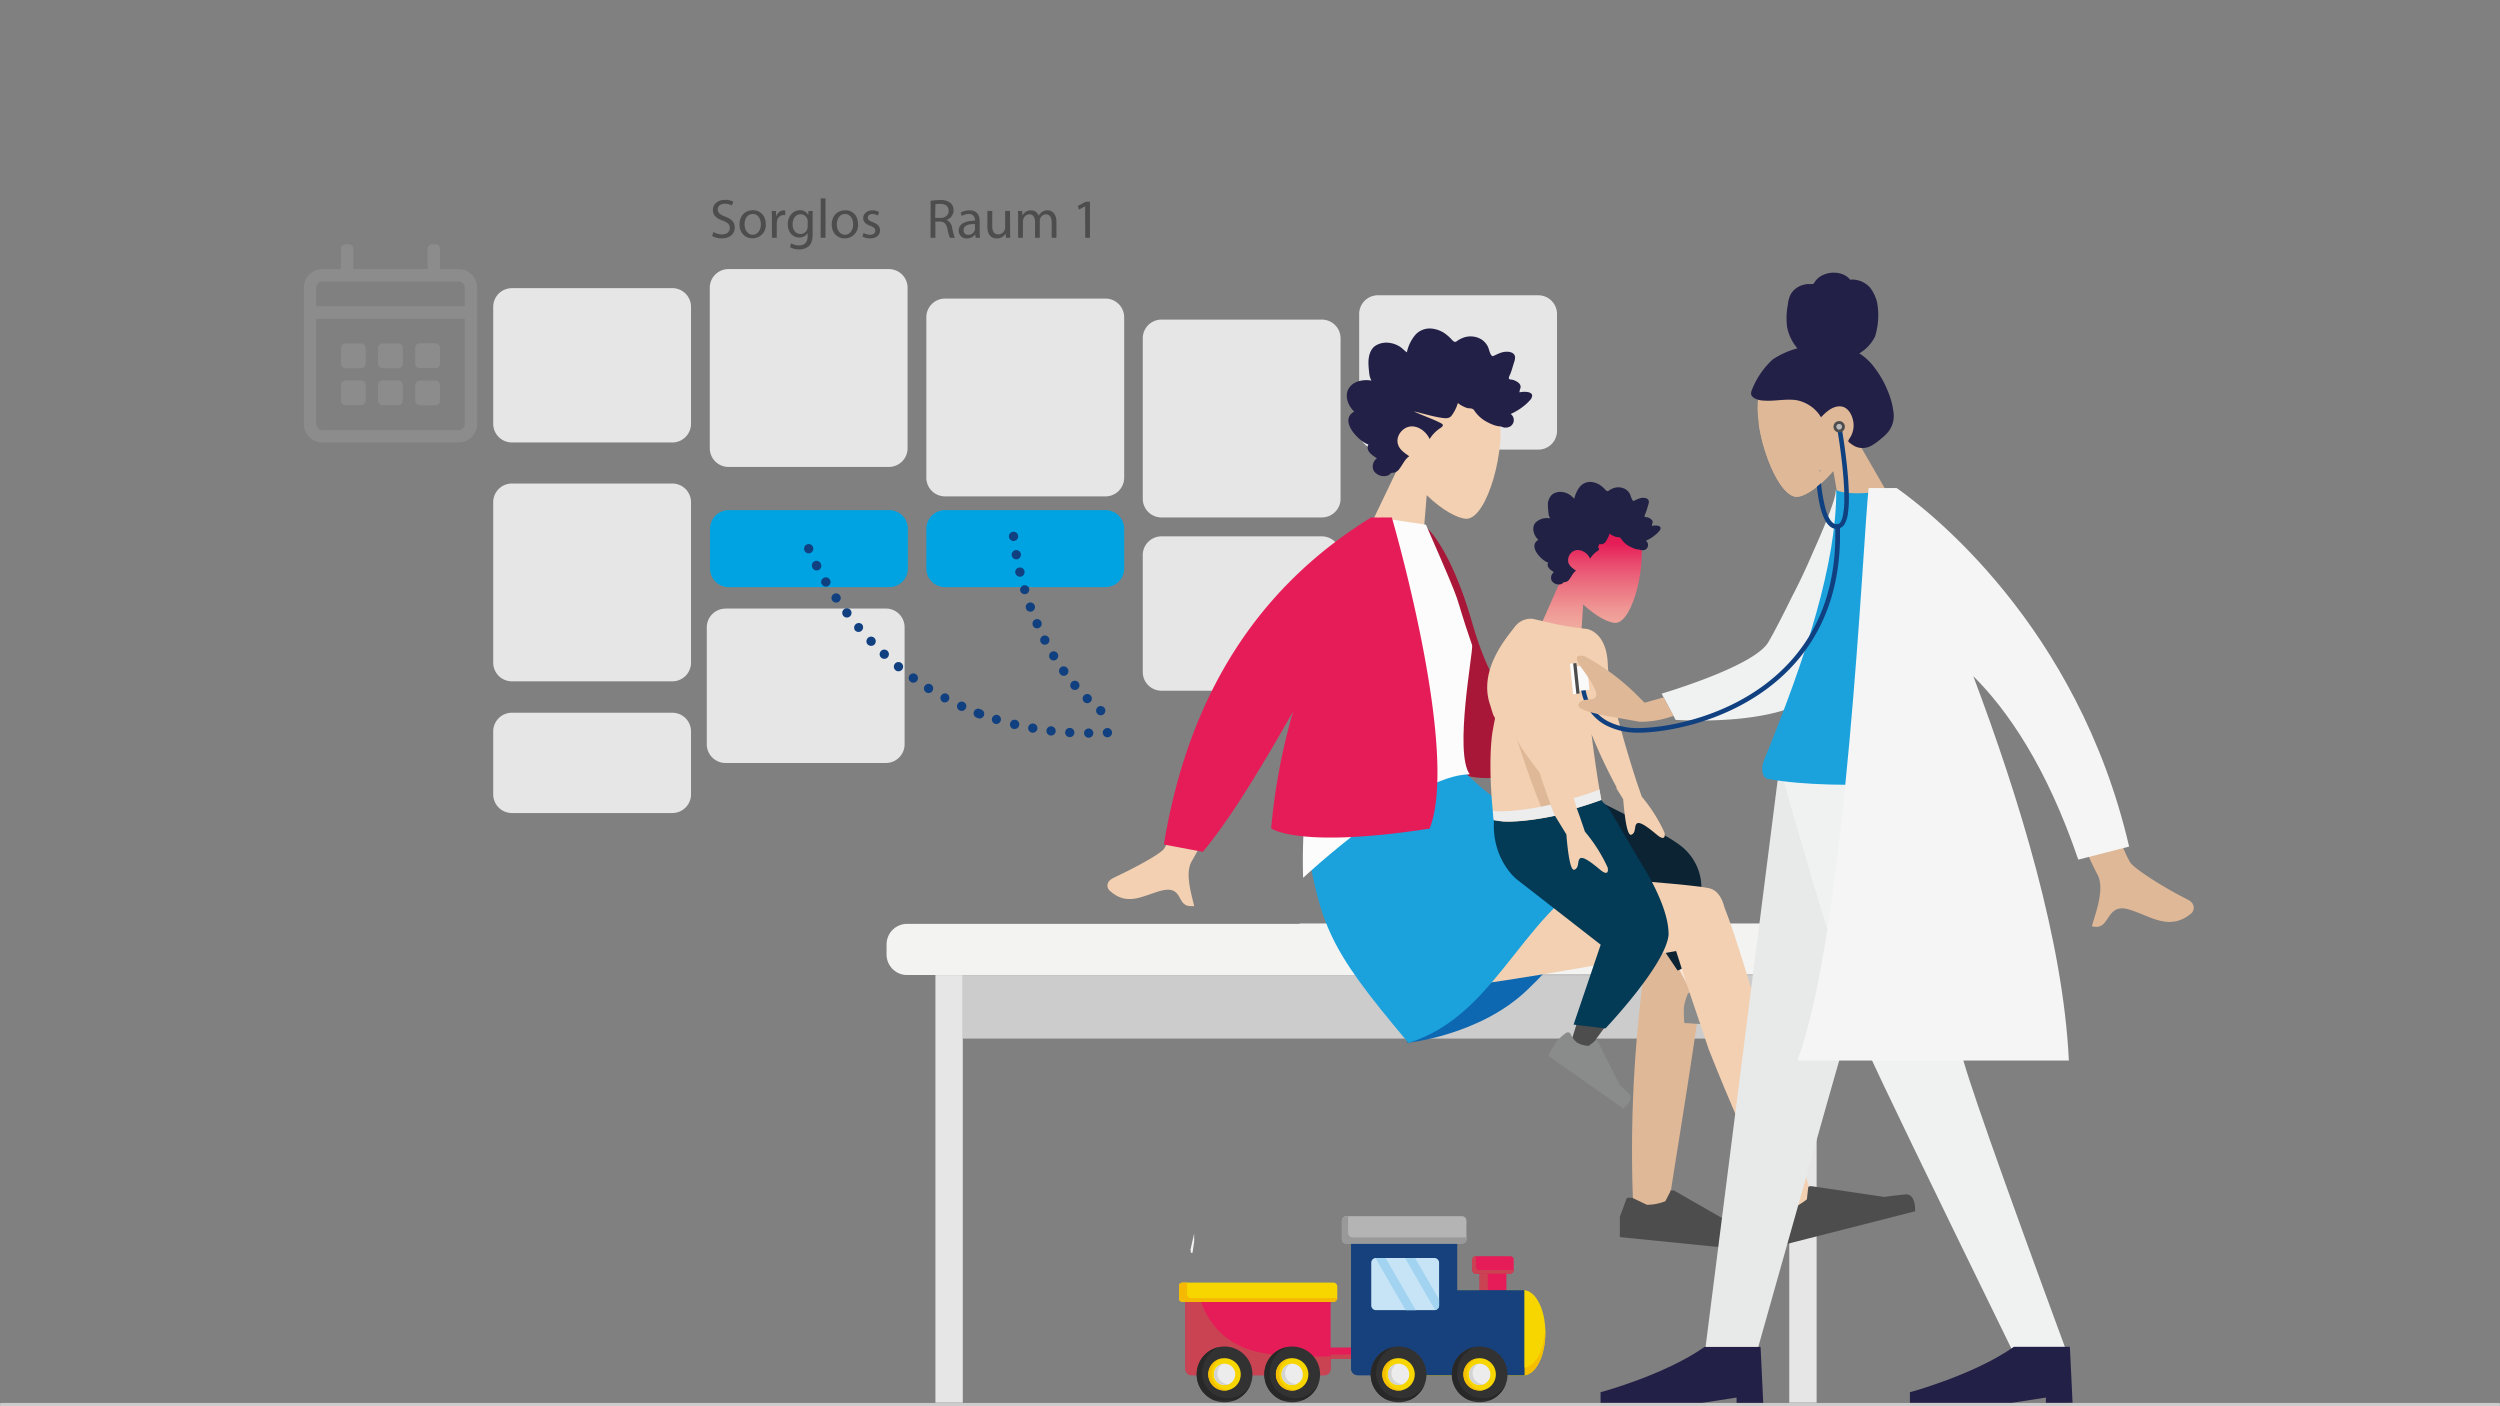 <svg id="Ebene_1" data-name="Ebene 1" xmlns="http://www.w3.org/2000/svg" xmlns:xlink="http://www.w3.org/1999/xlink" viewBox="0 0 880 495"><rect x="0" y="0" width="880" height="495" fill="#808080" stroke="none"/><defs><style>.cls-1{fill:none;}.cls-2{fill:#e6e6e6;}.cls-3{fill:#00a3e2;}.cls-4{fill:#8c8c8c;}.cls-5{fill:#a81738;}.cls-6{fill:#f3f3f2;}.cls-7{fill:#cdcccc;}.cls-8{fill:#dfb897;}.cls-9{fill:#fde8d7;}.cls-10{fill:#8a8b8b;}.cls-11{fill:#0b2333;}.cls-12{fill:#f2d0b1;}.cls-13{fill:#0d68b1;}.cls-14{fill:#4d4d4e;}.cls-15{fill:#1ba2dd;}.cls-16{fill:#fbfcfb;}.cls-17{fill:#222046;}.cls-18{fill:#033a56;}.cls-19{fill:#e61c58;}.cls-20{fill:#c94352;}.cls-21{fill:#f7d600;}.cls-22{fill:#f5bf00;}.cls-23{fill:#16417d;}.cls-24{fill:#c7e4f6;}.cls-25{fill:#b3b4b3;}.cls-26{clip-path:url(#clip-path);}.cls-27{fill:#a2d3f0;}.cls-28{fill:#9a999a;}.cls-29{fill:#333233;}.cls-30{fill:#ececec;}.cls-31{fill:#d4d3d3;}.cls-32{fill:#282828;}.cls-33{fill:#f6b903;}.cls-34{clip-path:url(#clip-path-6);}.cls-35{fill:url(#Unbenannter_Verlauf_9);}.cls-36{fill:#212145;}.cls-37{fill:#ededed;}.cls-38{fill:#f0f2f2;}.cls-39{fill:#e8e9e9;}.cls-40{fill:#f5f5f5;}.cls-41{fill:#0f4080;}.cls-42{fill:#4d4d4d;}.cls-43{fill:#b9b9b9;}.cls-44{fill:#104080;}.cls-45{fill:#fafafa;}.cls-46{fill:#ccc;}</style><clipPath id="clip-path"><rect class="cls-1" x="415.06" y="428.1" width="128.91" height="64.76"/></clipPath><clipPath id="clip-path-6"><path class="cls-1" d="M547.36,187c-1.6,5.68-.27,11.35,2.44,16.3l-12.67,28.58,18.64,3.89,1.51-23c4.39,4.09,9,6.59,11.48,6.47,6.13-.28,11.12-21.45,8.37-30.78-1.62-5.51-10-10.72-17.66-10.73-5.3,0-10.19,2.54-12.11,9.27"/></clipPath><linearGradient id="Unbenannter_Verlauf_9" x1="-4501.04" y1="0.87" x2="-4499.87" y2="0.87" gradientTransform="translate(515.5 -222192.29) rotate(-90) scale(49.42)" gradientUnits="userSpaceOnUse"><stop offset="0" stop-color="#fff"/><stop offset="0" stop-color="#f3d1b1"/><stop offset="0.17" stop-color="#f3cdaf"/><stop offset="0.32" stop-color="#f2c3aa"/><stop offset="0.46" stop-color="#f1b0a1"/><stop offset="0.6" stop-color="#ef9694"/><stop offset="0.73" stop-color="#ec7583"/><stop offset="0.87" stop-color="#e94d6f"/><stop offset="1" stop-color="#e61d58"/><stop offset="1" stop-color="#e61c57"/></linearGradient></defs><path class="cls-2" d="M408.81,112.5h56.51a6.59,6.59,0,0,1,6.56,6.57v56.51a6.58,6.58,0,0,1-6.56,6.56H408.81a6.58,6.58,0,0,1-6.56-6.56V119.07a6.59,6.59,0,0,1,6.56-6.57"/><path class="cls-2" d="M408.81,188.8h56.51a6.58,6.58,0,0,1,6.56,6.56v41.2a6.59,6.59,0,0,1-6.56,6.57H408.81a6.59,6.59,0,0,1-6.56-6.57v-41.2a6.58,6.58,0,0,1,6.56-6.56"/><path class="cls-2" d="M255.35,214.21h56.51a6.58,6.58,0,0,1,6.56,6.56V262a6.59,6.59,0,0,1-6.56,6.57H255.35a6.59,6.59,0,0,1-6.56-6.57v-41.2a6.58,6.58,0,0,1,6.56-6.56"/><path class="cls-3" d="M332.63,179.56h56.51a6.59,6.59,0,0,1,6.57,6.56v14a6.59,6.59,0,0,1-6.57,6.56H332.63a6.58,6.58,0,0,1-6.56-6.56v-14a6.58,6.58,0,0,1,6.56-6.56"/><path class="cls-2" d="M332.63,105.1h56.51a6.59,6.59,0,0,1,6.57,6.56v56.51a6.59,6.59,0,0,1-6.57,6.56H332.63a6.58,6.58,0,0,1-6.56-6.56V111.66a6.58,6.58,0,0,1,6.56-6.56"/><path class="cls-2" d="M180.17,250.88h56.51a6.58,6.58,0,0,1,6.56,6.56v22.19a6.58,6.58,0,0,1-6.56,6.56H180.17a6.58,6.58,0,0,1-6.56-6.56V257.44a6.58,6.58,0,0,1,6.56-6.56"/><path class="cls-2" d="M180.17,170.2h56.51a6.58,6.58,0,0,1,6.56,6.56v56.51a6.58,6.58,0,0,1-6.56,6.56H180.17a6.58,6.58,0,0,1-6.56-6.56V176.76a6.58,6.58,0,0,1,6.56-6.56"/><path class="cls-4" d="M153.26,142.67h-5.44a1.64,1.64,0,0,1-1.64-1.63v-5.45a1.64,1.64,0,0,1,1.64-1.63h5.44a1.64,1.64,0,0,1,1.64,1.63V141a1.64,1.64,0,0,1-1.64,1.63m-26.15,0h-5.44A1.64,1.64,0,0,1,120,141v-5.45a1.64,1.64,0,0,1,1.64-1.63h5.44a1.64,1.64,0,0,1,1.64,1.63V141a1.64,1.64,0,0,1-1.64,1.63m13.08,0h-5.45a1.63,1.63,0,0,1-1.63-1.63v-5.45a1.63,1.63,0,0,1,1.63-1.63h5.45a1.63,1.63,0,0,1,1.63,1.63V141a1.63,1.63,0,0,1-1.63,1.63m13.07-13.07h-5.44a1.65,1.65,0,0,1-1.64-1.63v-5.45a1.65,1.65,0,0,1,1.64-1.64h5.44a1.65,1.65,0,0,1,1.64,1.64V128a1.65,1.65,0,0,1-1.64,1.63m-13.07,0h-5.45a1.64,1.64,0,0,1-1.63-1.63v-5.45a1.64,1.64,0,0,1,1.63-1.64h5.45a1.64,1.64,0,0,1,1.63,1.64V128a1.64,1.64,0,0,1-1.63,1.63m-13.08,0h-5.44A1.65,1.65,0,0,1,120,128v-5.45a1.65,1.65,0,0,1,1.64-1.64h5.44a1.65,1.65,0,0,1,1.64,1.64V128a1.65,1.65,0,0,1-1.64,1.63m34.32,21.79H113.5a2.19,2.19,0,0,1-2.18-2.18v-37h52.29v37a2.19,2.19,0,0,1-2.18,2.18M113.5,99.09h47.93a2.19,2.19,0,0,1,2.18,2.18v6.54H111.32v-6.54a2.19,2.19,0,0,1,2.18-2.18m47.93-4.35H154.9V87.65A1.65,1.65,0,0,0,153.26,86h-1.09a1.64,1.64,0,0,0-1.63,1.63v7.09H124.39V87.65A1.64,1.64,0,0,0,122.76,86h-1.09A1.65,1.65,0,0,0,120,87.65v7.09H113.5a6.53,6.53,0,0,0-6.54,6.53v47.94a6.54,6.54,0,0,0,6.54,6.54h47.93a6.54,6.54,0,0,0,6.54-6.54V101.27a6.53,6.53,0,0,0-6.54-6.53"/><path class="cls-2" d="M256.4,94.72h56.51a6.58,6.58,0,0,1,6.56,6.56v56.51a6.59,6.59,0,0,1-6.56,6.57H256.4a6.59,6.59,0,0,1-6.56-6.57V101.28a6.58,6.58,0,0,1,6.56-6.56"/><path class="cls-3" d="M256.46,179.56H313a6.58,6.58,0,0,1,6.57,6.56v14a6.58,6.58,0,0,1-6.57,6.56h-56.5a6.59,6.59,0,0,1-6.57-6.56v-14a6.59,6.59,0,0,1,6.57-6.56"/><path class="cls-2" d="M180.17,101.42h56.51a6.58,6.58,0,0,1,6.56,6.56v41.2a6.59,6.59,0,0,1-6.56,6.57H180.17a6.59,6.59,0,0,1-6.56-6.57V108a6.58,6.58,0,0,1,6.56-6.56"/><path class="cls-2" d="M485,103.94h56.5a6.59,6.59,0,0,1,6.57,6.56v41.2a6.59,6.59,0,0,1-6.57,6.57H485a6.59,6.59,0,0,1-6.57-6.57V110.5a6.59,6.59,0,0,1,6.57-6.56"/><path class="cls-5" d="M542.07,270.53v-23.1a32.6,32.6,0,0,1-10.44-1c-2.92-2.54-8.26-9.34-13.42-27.22-7.6-26.39-15.81-33.26-15.81-33.26h0c-.23-.23-.42-.51-.66-.74l-8.2,2.57c-3,24.45-2.16,68.63,17.28,82.79,6.43,4.79,18.74,4,31.25,0"/><path class="cls-6" d="M419.19,441c0-.41-.09-.8-.13-1.15q.69-2.82,1.29-5.67c0,1.05,0,2,0,2.84-.21,1.33-.41,2.65-.59,4Z"/><rect class="cls-7" x="338.9" y="343.23" width="290.91" height="22.35"/><rect class="cls-2" x="629.82" y="343.23" width="9.63" height="150.5"/><rect class="cls-2" x="329.27" y="343.23" width="9.63" height="150.5"/><path class="cls-6" d="M656.9,335.86v-3.59a7.24,7.24,0,0,0-7.22-7.22H457.51v.15H319.29a7.24,7.24,0,0,0-7.22,7.22V336a7.24,7.24,0,0,0,7.22,7.21H511.46v-.15H649.68a7.24,7.24,0,0,0,7.22-7.22"/><path class="cls-8" d="M601.88,321.74c-.86,21.45-14.13,97.79-14.56,103.37,0,5.57-12,6.86-12.41,0a466.83,466.83,0,0,1,1.28-60.05c1.28-14.58,3-27.88,4.28-36.46-23.54-6.43-74.06-19.3-85.19-24.87L509,289.15c11.13,5.57,83.48,18.44,91.18,24.44,2.15,1.29,2.57,4.72,1.72,8.15"/><polygon class="cls-9" points="602.1 351.36 596.8 352.09 581.79 323.49 596.92 321.4 602.1 351.36"/><path class="cls-10" d="M594,350.07a1.06,1.06,0,0,1,1.54-.58,8.15,8.15,0,0,0,3.42,1.45,8.91,8.91,0,0,0,4.13-1.13l1.13-2.72v0a.54.54,0,0,1,.77-.29l14.34,8.91c1.17.29,2.63.62,4.41,1s2.13,2.19,1.09,5.44l-31.94-2.05a40.38,40.38,0,0,1-.16-5.41,17.12,17.12,0,0,1,1.24-4.5l0-.1"/><path class="cls-11" d="M553,277.26s16,7.6,32,16.25a56.62,56.62,0,0,1,5.95,3.7,18.85,18.85,0,0,1,7.78,12.68l2.14,26.92-10.35,4.84-16-23.81-22.56-11.91Z"/><path class="cls-12" d="M499.91,202l2.3-27.7c5.29,5.18,10.92,8.25,14,8.31,7.46-.08,14.25-25.76,11.26-37S497,122.9,490.69,142.62c-2,7-.47,13.74,2.48,19.83L476.65,196.9Z"/><path class="cls-13" d="M568.66,309s-13.73,23.06-30.9,39.29c-16.73,16.23-42.48,18.8-42.48,18.8s15.45-29.48,30-43.57C540.34,309,568.66,309,568.66,309"/><path class="cls-14" d="M574.51,421.6h-1.3a.91.91,0,0,0-.86.84l-2.16,5.88v7.13l49.67,5s2.59-6.29-1.73-7.13a65.65,65.65,0,0,1-6.91-1.68l-22-12.59h-.86c-.43,0-.43,0-.43.42l-1.73,3.36a17.77,17.77,0,0,1-6.48,1.26Z"/><path class="cls-12" d="M607,319.38c8.08,20.08,28.06,94.41,30.19,99.53s-8.08,11.54-11.48,5.13c-8.93-17.94-17-36.31-24.24-54.68-4.68-13.67-8.93-26.48-11.48-34.6C565.72,339,515.54,348.43,502.78,348l-13.61-43.57c12.33.43,102.49,6,111.84,8.12,3.4.42,5.11,3.42,6,6.83"/><path class="cls-15" d="M512,268.17S472.28,263,458.6,288.91c6,36.72,7.69,43.2,37.19,78.2,33.35-10.37,41.05-51.42,74.4-62.65C551.38,289.77,537.27,295,512,268.17"/><path class="cls-14" d="M623.89,424.69a1.63,1.63,0,0,0-1.3.42,1.51,1.51,0,0,0-.43,1.26v6.29c.87,2.1,1.73,4.2,2.6,6.29l49.36-12.58s.44-6.72-3.89-5.88c-4.33.42-6.93.84-6.93.84l-25.55-3.78h-.86l-.44.42v.42l-.43,3.78a24.55,24.55,0,0,1-5.63,3.36Z"/><path class="cls-12" d="M446.37,253.57l-16.65-3.42c-11.09,29.48-17.92,45.72-20.05,48.71-1.71,2.13-11.52,7.26-17.92,10.25-2.56,1.28-2.14,3.42-1.28,4.28,6.4,6,11.95,1.7,18.77,0,3.84-.86,5.12.85,6,2.56s1.7,3,3.84,3h1.28c-.86-3.85-3.42-11.54-.86-15.81,1.28-2.14,10.24-18.37,26.89-49.56"/><path class="cls-16" d="M458.69,309s39-36.44,58.65-36.44c-5.57-7.71,1.28-43.29.85-45.43-7.7-22.29-1.28-8.15-16.26-42.44l-17.13-2.57c-15,23.58-27.4,87.44-26.11,126.88"/><path class="cls-17" d="M482.81,134.11a7.19,7.19,0,0,1-.87-3.07,30.71,30.71,0,0,1-.25-3.32c0-2.22.54-4.66,2.42-6a7.35,7.35,0,0,1,5.17-1,8.93,8.93,0,0,1,3.25,1.17c1,.59,1.75,1.49,2.69,2.15a13.83,13.83,0,0,1,3.07-6.27,6.67,6.67,0,0,1,2.57-1.71,6.77,6.77,0,0,1,3.06-.4,10,10,0,0,1,5.72,2.55,14,14,0,0,1,1.19,1.12,4,4,0,0,0,1,.92c.46.22.77,0,1.16-.29a7.84,7.84,0,0,1,1.47-.83,7.33,7.33,0,0,1,3.54-.71,7.44,7.44,0,0,1,3.46,1.05,6.42,6.42,0,0,1,2.3,2.6c.45,1,.6,2.37,1.34,3.13.31.33.64.06,1-.1.59-.25,1.15-.54,1.74-.77a7.17,7.17,0,0,1,2.54-.53c1.28,0,2.94.43,2.93,2.1a6.49,6.49,0,0,1-.42,1.83c-.24.81-.48,1.62-.74,2.43a15.91,15.91,0,0,1-.65,1.79,2.75,2.75,0,0,0-.4,1.24c.08.45.94.4,1.29.49a5.43,5.43,0,0,1,1.9.89,2.17,2.17,0,0,1,.62.59,2.28,2.28,0,0,1,.34.8,2.05,2.05,0,0,1-.2,1.06,3.12,3.12,0,0,0-.18,1.09c1-.25,4.42-.54,4.46,1.2a2.7,2.7,0,0,1-.77,1.54,15,15,0,0,1-2,1.92,20.65,20.65,0,0,1-4.81,2.95,2.62,2.62,0,0,1,.85,1,2.69,2.69,0,0,1,.25,1.31,2.63,2.63,0,0,1-.42,1.26,2.54,2.54,0,0,1-1,.9,3.36,3.36,0,0,1-1.24.33,3.23,3.23,0,0,1-1.27-.17,5.34,5.34,0,0,0-1-.3,2.42,2.42,0,0,1-.47,0,13.4,13.4,0,0,1-3.51-1.26,12.21,12.21,0,0,1-4.87-4.11,1.69,1.69,0,0,0-1.14-.87c-.47-.1-1-.08-1.45-.17a10.56,10.56,0,0,1-3.32-1.78,13.79,13.79,0,0,1-2.21,4.46c-.79,1-1.92.95-3,.82-3.51-.45-6.88-1.58-10.32-2.34,3.16,1.5,6.54,2.57,9.65,4.2,1.4.73,0,1.48-.75,2a12.34,12.34,0,0,0-3.29,3.54c-1.15-2.49-3.72-4.53-6.43-4.45-3,.09-5.82,3.47-4.62,6.61.69,1.83,2.44,2.86,3.86,3.9-1.51,1-2.23,2.82-3.32,4.24a3.47,3.47,0,0,1-2.12,1.57,1.94,1.94,0,0,0-1,.16c-.36.23-.5.56-.94.74a4.28,4.28,0,0,1-5.09-1.56,3.47,3.47,0,0,1-.27-2.41,3.39,3.39,0,0,1,1.38-2c-1.46-1-4.18-2.54-3-4.89-3.41-1-10.58-8.5-5-11.58-2.23-2-3.79-6.06-1.46-8.8,1.8-2.12,5-2.53,7.42-2.12"/><polygon class="cls-14" points="558.84 369.77 552.94 366.96 563.75 332.33 580.6 340.36 558.84 369.77"/><path class="cls-10" d="M551.22,363.62a1.08,1.08,0,0,1,1.64.32,8.25,8.25,0,0,0,2.17,3,8.92,8.92,0,0,0,4.16,1.2l2.4-1.75h0a.54.54,0,0,1,.82.15l7.65,15.22c.87.86,1.95,1.93,3.28,3.2s.68,3-1.92,5.25q-25-17.53-26.43-18.58a42,42,0,0,1,2.72-4.75,17,17,0,0,1,3.44-3.22l.06-.07"/><path class="cls-18" d="M526.08,286.6c1.93-15.19,33.3-9.58,33.3-9.58l7.09,7.75,10.8,18.42s9.8,14.74,10.05,25a7.69,7.69,0,0,1,0,1.06h0C586.09,339.94,565.12,362,565.12,362l-11.22-1.34,9.55-28.13-29.64-23.07s-9.67-7.64-7.73-22.84"/><path class="cls-19" d="M476.33,474.33H462.77a2,2,0,1,0,0,3.92h13.56a2,2,0,0,0,0-3.92"/><path class="cls-20" d="M478.14,475.55a1.78,1.78,0,0,1,.15.74,2,2,0,0,1-2,2H462.77a2,2,0,0,1-1.82-2.7,2,2,0,0,0,1.82,1.21h13.56a2,2,0,0,0,1.81-1.21"/><path class="cls-21" d="M536.21,454.13H494.42c-4.3,0-7.75,6.67-7.75,15s3.45,15,7.75,15h41.79c4.3,0,7.76-6.67,7.76-15s-3.46-15-7.76-15"/><path class="cls-22" d="M543.94,467.78q0,.66,0,1.32c0,8.3-3.46,15-7.76,15H494.42c-4.3,0-7.76-6.68-7.76-15,0-.44,0-.88,0-1.31.35,7.68,3.66,13.66,7.73,13.66h41.79c4.07,0,7.38-6,7.73-13.67"/><rect class="cls-19" x="520.83" y="446.19" width="9.42" height="16.22"/><polygon class="cls-20" points="523.7 446.19 523.7 460.98 520.83 461.75 520.83 446.85 522.27 446.19 523.7 446.19"/><path class="cls-19" d="M518.27,443.36v3.78a1.18,1.18,0,0,0,1.18,1.18h12.19a1.18,1.18,0,0,0,1.18-1.18v-3.78a1.17,1.17,0,0,0-1.18-1.17h-12.2a1.16,1.16,0,0,0-1.17,1.17"/><path class="cls-23" d="M510.59,435.62a2.35,2.35,0,0,1,2.35,2.36v16.15h23.63v29.95H478a2.35,2.35,0,0,1-2.36-2.36V438a2.35,2.35,0,0,1,2.36-2.36Z"/><path class="cls-23" d="M478.41,435.62a42.8,42.8,0,0,0,2.9,22.23,32.88,32.88,0,0,0,7.63,11.36c5,4.64,11.56,7.18,18.15,8.88a105.66,105.66,0,0,0,23.36,3.19c2,.05,4.07.05,6.11,0v2.79H477.94a2.35,2.35,0,0,1-2.36-2.36V438a2.41,2.41,0,0,1,.29-1.14l2.14-1.22Z"/><path class="cls-24" d="M504.89,442.81H484.36a1.67,1.67,0,0,0-1.68,1.68v15a1.67,1.67,0,0,0,1.68,1.68h20.53a1.67,1.67,0,0,0,1.67-1.68v-15a1.68,1.68,0,0,0-1.67-1.68"/><path class="cls-25" d="M514.62,428.1H473.9a1.56,1.56,0,0,0-1.56,1.57v6.5a1.55,1.55,0,0,0,1.56,1.56h40.72a1.56,1.56,0,0,0,1.57-1.56v-6.5a1.58,1.58,0,0,0-1.57-1.57"/><path class="cls-19" d="M466.12,454.13h-46.6a2.25,2.25,0,0,0-2.26,2.25v25.44a2.26,2.26,0,0,0,2.26,2.26h46.6a2.25,2.25,0,0,0,2.26-2.26V456.38a2.24,2.24,0,0,0-2.26-2.25"/><g class="cls-26"><path class="cls-20" d="M421.84,454.13a26.47,26.47,0,0,0,4.91,11.7,26.12,26.12,0,0,0,9.36,7.78c5.31,2.59,11.35,3.26,17.26,3.6q7.5.44,15,.23v4.38a2.26,2.26,0,0,1-2.27,2.26h-46.6a2.26,2.26,0,0,1-2.26-2.26V456.38a2.25,2.25,0,0,1,2.26-2.25Z"/><path class="cls-21" d="M469.33,451.48H416.26a1.37,1.37,0,0,0-1.38,1.38v4a1.38,1.38,0,0,0,1.38,1.39h53.07a1.39,1.39,0,0,0,1.39-1.39v-4a1.37,1.37,0,0,0-1.39-1.38"/></g><path class="cls-27" d="M498.11,442.81l8.45,14.62v2.08a1.66,1.66,0,0,1-1.39,1.64l-10.6-18.34Zm-10.38,0,10.62,18.38h-3.58l-10.6-18.36.19,0Z"/><path class="cls-28" d="M474.53,428.1V434a1.57,1.57,0,0,0,1.57,1.57h40.08v.63a1.56,1.56,0,0,1-1.56,1.56H473.89a1.55,1.55,0,0,1-1.56-1.56v-6.5a1.56,1.56,0,0,1,1.56-1.57Z"/><path class="cls-29" d="M421.24,483.78a9.81,9.81,0,1,0,9.81-9.8,9.78,9.78,0,0,0-9.81,9.8"/><path class="cls-21" d="M425.36,483.78a5.69,5.69,0,1,0,5.69-5.69,5.68,5.68,0,0,0-5.69,5.69"/><path class="cls-30" d="M427.3,483.78a3.75,3.75,0,0,0,6.4,2.65,3.75,3.75,0,1,0-6.4-2.65"/><path class="cls-31" d="M430.48,480.08a3.79,3.79,0,0,0-1.93,3,3.78,3.78,0,0,0,.43,2.08,3.86,3.86,0,0,0,1.47,1.53,3.78,3.78,0,0,0,2.06.51h.12a3.72,3.72,0,0,1-1.58.35,3.75,3.75,0,0,1-.57-7.45"/><g class="cls-26"><path class="cls-22" d="M430,478.19a6.24,6.24,0,0,0-2.19,1.68,5.94,5.94,0,0,0-1.31,2.95A5.77,5.77,0,0,0,427,486a5.54,5.54,0,0,0,5,3.2,4.78,4.78,0,0,0,.92-.09,5.85,5.85,0,0,1-1.9.34,5.68,5.68,0,0,1-1-11.28"/><path class="cls-32" d="M429.11,474.18a10.43,10.43,0,0,0-4.38,3.78,9.91,9.91,0,0,0-1.54,4.29,9,9,0,0,0,.64,4.51,8.92,8.92,0,0,0,3.22,3.87,9.09,9.09,0,0,0,4.81,1.52,9.31,9.31,0,0,0,6.7-2.67,9.4,9.4,0,0,0,1.72-2.43,9.8,9.8,0,1,1-11.17-12.87"/></g><path class="cls-29" d="M445.05,483.78a9.81,9.81,0,1,0,9.8-9.8,9.77,9.77,0,0,0-9.8,9.8"/><path class="cls-21" d="M449.16,483.78a5.69,5.69,0,1,0,5.69-5.69,5.68,5.68,0,0,0-5.69,5.69"/><path class="cls-30" d="M451.1,483.78a3.74,3.74,0,0,0,3.75,3.74,3.82,3.82,0,0,0,2.66-1.09,3.75,3.75,0,1,0-6.41-2.65"/><path class="cls-31" d="M454.28,480.08a3.68,3.68,0,0,0-1,.83,3.84,3.84,0,0,0-.91,2.16,3.69,3.69,0,0,0,.42,2.08,3.82,3.82,0,0,0,3.54,2h.12a3.8,3.8,0,0,1-1.59.35,3.75,3.75,0,0,1-.57-7.45"/><g class="cls-26"><path class="cls-22" d="M453.84,478.19a6.15,6.15,0,0,0-2.19,1.68,5.94,5.94,0,0,0-1.31,2.95,5.77,5.77,0,0,0,.47,3.2,5.54,5.54,0,0,0,5,3.2,4.78,4.78,0,0,0,.92-.09,5.9,5.9,0,0,1-1.9.34,5.68,5.68,0,0,1-1-11.28"/><path class="cls-32" d="M452.91,474.18a10.55,10.55,0,0,0-4.38,3.78,9.91,9.91,0,0,0-1.54,4.29,9,9,0,0,0,.65,4.51,8.85,8.85,0,0,0,3.22,3.87,9,9,0,0,0,4.8,1.52,9.31,9.31,0,0,0,6.7-2.67,9.4,9.4,0,0,0,1.72-2.43,9.8,9.8,0,1,1-11.17-12.87"/></g><path class="cls-29" d="M482.49,483.78a9.81,9.81,0,1,0,9.81-9.8,9.81,9.81,0,0,0-9.81,9.8"/><path class="cls-21" d="M486.61,483.78a5.69,5.69,0,1,0,5.69-5.69,5.68,5.68,0,0,0-5.69,5.69"/><path class="cls-30" d="M488.54,483.78a3.76,3.76,0,0,0,3.76,3.74,3.74,3.74,0,0,0,2.65-6.39,3.75,3.75,0,0,0-6.41,2.65"/><path class="cls-31" d="M491.73,480.08a3.72,3.72,0,0,0-1,.83,3.79,3.79,0,0,0-.49,4.24,3.89,3.89,0,0,0,1.48,1.53,3.78,3.78,0,0,0,2.06.51h.12a3.75,3.75,0,1,1-2.15-7.1"/><g class="cls-26"><path class="cls-22" d="M491.29,478.19a6.15,6.15,0,0,0-2.19,1.68,5.94,5.94,0,0,0-1.31,2.95,5.77,5.77,0,0,0,.47,3.2,5.54,5.54,0,0,0,5,3.2,4.78,4.78,0,0,0,.92-.09,5.85,5.85,0,0,1-1.9.34,5.68,5.68,0,0,1-1-11.28"/><path class="cls-32" d="M490.36,474.18A10.43,10.43,0,0,0,486,478a9.92,9.92,0,0,0-1.55,4.29,9.14,9.14,0,0,0,.65,4.51,8.92,8.92,0,0,0,3.22,3.87,9.08,9.08,0,0,0,4.8,1.52,9.27,9.27,0,0,0,6.7-2.67,9,9,0,0,0,1.72-2.43,9.8,9.8,0,1,1-11.16-12.87"/></g><path class="cls-29" d="M511.05,483.78a9.8,9.8,0,1,0,9.8-9.8,9.77,9.77,0,0,0-9.8,9.8"/><path class="cls-21" d="M515.16,483.78a5.69,5.69,0,1,0,5.69-5.69,5.68,5.68,0,0,0-5.69,5.69"/><path class="cls-30" d="M517.1,483.78a3.76,3.76,0,0,0,3.76,3.74,3.8,3.8,0,0,0,2.65-1.09,3.75,3.75,0,1,0-6.41-2.65"/><path class="cls-31" d="M520.29,480.08a3.79,3.79,0,0,0-1.93,3,3.78,3.78,0,0,0,.43,2.08,3.86,3.86,0,0,0,1.47,1.53,3.78,3.78,0,0,0,2.06.51h.12a3.72,3.72,0,0,1-1.58.35,3.75,3.75,0,0,1-.57-7.45"/><g class="cls-26"><path class="cls-22" d="M519.84,478.19a6.33,6.33,0,0,0-2.19,1.68,6,6,0,0,0-1.31,2.95,5.86,5.86,0,0,0,.47,3.2,5.57,5.57,0,0,0,5,3.2,4.7,4.7,0,0,0,.92-.09,5.85,5.85,0,0,1-1.9.34,5.68,5.68,0,0,1-1-11.28"/><path class="cls-32" d="M518.92,474.18a10.43,10.43,0,0,0-4.38,3.78,9.91,9.91,0,0,0-1.54,4.29,8.84,8.84,0,0,0,3.86,8.38,9.09,9.09,0,0,0,4.81,1.52,9.09,9.09,0,0,0,8.42-5.1,9.8,9.8,0,1,1-11.17-12.87"/><path class="cls-20" d="M519.5,442.18v3.71a1.17,1.17,0,0,0,1.17,1.18h12.15v.08a1.18,1.18,0,0,1-1.19,1.17H519.44a1.18,1.18,0,0,1-1.18-1.17v-3.79a1.18,1.18,0,0,1,1.18-1.18Z"/><path class="cls-33" d="M417.81,451.48v4.06a1.39,1.39,0,0,0,1.39,1.39h51.53a1.39,1.39,0,0,1-1.39,1.35H416.26a1.38,1.38,0,0,1-1.38-1.39v-4a1.37,1.37,0,0,1,1.38-1.38Z"/></g><path class="cls-19" d="M489.92,182.14h-7.29c-40.34,24.92-64.37,63.15-72.95,115.13l13.73,2.58c8.58-10.31,18.88-26.64,31.76-49.4a218.15,218.15,0,0,0-7.73,41.24h.17c1.36.84,12.56,6.62,55.49,0h.13c10.72-27.5-13.31-109.55-13.31-109.55"/><g class="cls-34"><rect class="cls-35" x="537.13" y="177.7" width="42.75" height="58.04"/></g><path class="cls-36" d="M540.52,183.93c-1.6,1.91-.53,4.72,1,6.11-3.83,2.14,1.1,7.32,3.46,8-.83,1.63,1,2.67,2,3.37a2.46,2.46,0,0,0-.94,1.39,2.42,2.42,0,0,0,.19,1.67,2.94,2.94,0,0,0,3.5,1.06c.29-.13.39-.36.64-.52a1.4,1.4,0,0,1,.67-.11,2.39,2.39,0,0,0,1.45-1.08c.76-1,1.24-2.25,2.28-2.95-1-.71-2.18-1.42-2.65-2.69a3.58,3.58,0,0,1,3.17-4.59,5.07,5.07,0,0,1,4.43,3.07,8.6,8.6,0,0,1,2.26-2.47c.55-.39,1.48-.91.52-1.41l.46-1.29a2,2,0,0,0,2.07-.58,9.48,9.48,0,0,0,1.52-3.09A7.1,7.1,0,0,0,568.9,189c.32.07.67.05,1,.12a1.39,1.39,0,0,1,.46.22,1,1,0,0,1,.33.38,8.3,8.3,0,0,0,3.35,2.84,9.33,9.33,0,0,0,2.42.87,1.92,1.92,0,0,0,.32-.05,3.75,3.75,0,0,1,.65.2,2.42,2.42,0,0,0,.88.11,2.14,2.14,0,0,0,.85-.22,1.93,1.93,0,0,0,.67-.63,2,2,0,0,0,.29-.88,2,2,0,0,0-.18-.9,1.85,1.85,0,0,0-.59-.71,14,14,0,0,0,3.31-2.06A10.13,10.13,0,0,0,584,187a1.79,1.79,0,0,0,.53-1.07c0-1.19-2.37-1-3.07-.81a2.38,2.38,0,0,1,.13-.76,1.58,1.58,0,0,0,.14-.74,1.75,1.75,0,0,0-.24-.54,1.69,1.69,0,0,0-.43-.41,3.61,3.61,0,0,0-1.3-.61c-.24,0-.83,0-.88-.32a1.93,1.93,0,0,1,.27-.87,10.94,10.94,0,0,0,.45-1.25c.18-.55.35-1.12.51-1.68a4.34,4.34,0,0,0,.29-1.27c0-1.15-1.14-1.45-2-1.44a4.76,4.76,0,0,0-1.74.37c-.41.16-.79.36-1.2.54s-.49.3-.71.08a8.25,8.25,0,0,1-.92-2.17,4.4,4.4,0,0,0-1.59-1.8,5,5,0,0,0-2.38-.71,4.93,4.93,0,0,0-2.44.51,5.33,5.33,0,0,0-1,.57c-.27.2-.48.36-.79.2a2.43,2.43,0,0,1-.72-.63,10,10,0,0,0-.82-.77,6.87,6.87,0,0,0-3.94-1.76,4.69,4.69,0,0,0-3.87,1.48,9.71,9.71,0,0,0-2.11,4.36c-.64-.46-1.16-1.08-1.85-1.48a6,6,0,0,0-2.24-.8,5.09,5.09,0,0,0-3.55.7,4.89,4.89,0,0,0-1.66,4.15,19.45,19.45,0,0,0,.18,2.29,4.92,4.92,0,0,0,.59,2.12,5.6,5.6,0,0,0-5.11,1.47"/><path class="cls-12" d="M585.9,293.07a55.2,55.2,0,0,0-8-12.65l-1.75-5.09s-9.79-29.59-10.2-41.44-7.61-12.54-7.61-12.54a110,110,0,0,1-11.46-1.81l-7.34-1.71a7,7,0,0,0-6.47,3c-2.79,3.66-13,15.31-8.4,27.7.31,1.16.69,2.35,1.12,3.53l.06-.12c.13.31.26.63.41,1l-.07.27c-.34,1.66-.64,3.29-.91,4.9-1.72,13,.54,30.59.54,30.59,1.07.21,2.15.36,3.24.47,7.33.44,18.3-2,18.3-2l1.51,2.47,2.49,4.06c.61,7.55,1.41,11.66,2.37,12.37l.23.11.27-.05c1.8-.76.88-3.26,2-4s4.17,1.64,7,4,2.92.42,2.67-.75a55.05,55.05,0,0,0-8-12.64l-1.74-5.09L555,284.43s4.72-1.37,8.65-2.85c0,0-1.86-10.12-3.42-23.11a191.27,191.27,0,0,0,8.87,18.78l-.22.06,2.49,4.05c.61,7.55,1.41,11.66,2.37,12.37l.24.11.26,0c1.8-.77.88-3.26,2-4s4.18,1.65,7,4,2.91.42,2.66-.74"/><path class="cls-37" d="M555,284.42s4.72-1.37,8.66-2.85c0,0-.25-1.35-.64-3.66a86.69,86.69,0,0,1-9.07,3Z"/><path class="cls-38" d="M654.72,212.34a64.15,64.15,0,0,0,1.46-13.76c0-5.58-4.88-16.15-9.94-26.07l-.06.17v0c0,2.9-3.56,11.82-8,21.67-2.6,6.11-5.1,11.27-7.27,15.43-3.5,7.12-6.69,13.27-8.43,16.22C618,233.7,592,242,584.89,244.17l4.92,9.23c16.81.87,46.05-.24,54-14.11,1.09-1.89,2.11-3.79,3.08-5.7l16.36-2.17Z"/><path class="cls-8" d="M650,192.72l-4.65-26.87c-4.66,5.35-9.8,8.87-12.69,9-7.25.43-15.75-23.85-13.68-35.17s27.32-24.1,34.82-5.42c2.6,6.49,1.73,13.31-.83,19.47l18.47,32Z"/><polygon class="cls-39" points="626.39 269.48 600 476.93 618.12 476.93 642.95 388.9 676.98 269.48 626.39 269.48"/><path class="cls-38" d="M626.28,269.48c16.66,58.89,27.72,92.46,31.3,100.72S678.34,414,709.1,476.93h18.77q-36.25-98.34-37.49-106.73c-.83-5.6-3.51-39.17-4.3-100.72Z"/><path class="cls-17" d="M720.15,493.82v-1.88L708,493.82H672.29v-3.75s22.57-6.11,36.59-16H728.6l.94,19.72Z"/><path class="cls-17" d="M611.27,493.82v-1.88l-12.21,1.88H563.4v-3.75S586,484,600,474.11h19.72l.94,19.72Z"/><path class="cls-8" d="M742.11,323c1.4-2.09,3-4.18,7.33-2.85,7.78,2.37,14.19,7.75,21.9,1.35.94-.78,1.74-3.35-1.27-4.85-7.5-3.73-18.51-10.55-20.21-13.06-3.51-5.15-23.76-59.84-23.76-59.84l-16.63,2.41s26.77,58.08,28.71,61.43c2.9,5-.51,13.79-1.85,18.43a6,6,0,0,0,1.57.24c2.14,0,3.13-1.63,4.21-3.26"/><path class="cls-15" d="M661,173.14s-10.44,1.47-14.62-.63c0,25.81-10.39,58.22-25.56,95.37-1,2.39-.65,5.9,1.46,6.29,25.42,4.69,69.68,0,69.68,0-3.69-43.92-12.28-74.43-31-101"/><path class="cls-40" d="M749.45,298c-18.12-78.08-70.93-118.56-81.8-126.19h-9.88C655.84,187.4,650,327,632.69,373.3h95.55c-2-42.13-17.55-92.51-33.64-135.3,11.88,11.82,25.74,31.62,36.95,64.59Z"/><path class="cls-17" d="M616.57,137.62a2,2,0,0,0-.19.82,2,2,0,0,0,.17.82,3.29,3.29,0,0,0,1.09.94,6.75,6.75,0,0,0,3,.79c4,.34,7.91-.72,11.84-.11a13,13,0,0,1,4.89,2.1,12.76,12.76,0,0,1,3.63,3.9c1.85-1.94,4.21-4.13,7.09-3.81,2.33.25,3.77,2.78,4.2,5a8.08,8.08,0,0,1-1.07,6,5.08,5.08,0,0,0-.58,1c-.1.3,0,.44.26.64a11.41,11.41,0,0,0,2.2,1.47,6.39,6.39,0,0,0,3.17.49,6.59,6.59,0,0,0,3-1.11,21.09,21.09,0,0,0,2.72-2,19.25,19.25,0,0,0,2.51-2.35,9,9,0,0,0,1.72-3.2,9.08,9.08,0,0,0,.32-3.63,27.42,27.42,0,0,0-2.15-8,33.71,33.71,0,0,0-4.23-7.52,20.3,20.3,0,0,0-5.68-5.48,13.91,13.91,0,0,0,5.56-6,25.37,25.37,0,0,0,.71-11.9,14.31,14.31,0,0,0-2.54-5.32,8.77,8.77,0,0,0-2.76-2,8.65,8.65,0,0,0-3.32-.76c-.23,0-.47.08-.7.06s-.31-.13-.47-.33a5.56,5.56,0,0,0-1.41-1.14,7.85,7.85,0,0,0-3.81-1,9,9,0,0,0-3.94.76,6.77,6.77,0,0,0-2.92,2.37c-.27.45-.42.85-1,.87s-1.07,0-1.62,0a8.48,8.48,0,0,0-3.49,1.12,6.87,6.87,0,0,0-2.51,2.62,10.33,10.33,0,0,0-.94,3.53,24.87,24.87,0,0,0-.25,7.89,16.32,16.32,0,0,0,3.62,7.47,29.37,29.37,0,0,0-8.68,3.89,28.9,28.9,0,0,0-7.51,11.17"/><path class="cls-8" d="M541.88,271.87s-7.29-9.29-8-11.85c0,0,5.78,18.18,10.15,27.53,1.85-.34,3.09-.61,3.14-.62-.15-.4-4-10.83-5.27-15.06"/><path class="cls-37" d="M525.47,285.48c.19,2,.35,3.17.35,3.17,1.07.21,2.15.36,3.24.47,7.33.44,18.3-2,18.3-2l-1.57-3.89s-11.43,2.86-20.32,2.27"/><path class="cls-41" d="M646.6,150.35s.16.91.41,2.44c.73,4.59,2.19,14.78,2.19,22.45a30.12,30.12,0,0,1-.55,6.48,6.78,6.78,0,0,1-.71,1.93,1.56,1.56,0,0,1-.8.75l-.09,0-.07,0h0a1.64,1.64,0,0,1-.57.11,1.86,1.86,0,0,1-1.18-.45c-.74-.55-1.73-1.86-2.58-4.71a58.61,58.61,0,0,1-1.9-13.68l-1.6.07c.42,8.79,1.57,13.77,2.93,16.66a7.68,7.68,0,0,0,2.19,3,3.58,3.58,0,0,0,2.14.77,2.83,2.83,0,0,0,1.39-.34l-.41-.69.25.76a3.1,3.1,0,0,0,1.67-1.44,10.63,10.63,0,0,0,1.18-3.89,37.86,37.86,0,0,0,.32-5.36c0-10.48-2.63-25.15-2.63-25.17l-1.58.28Z"/><path class="cls-8" d="M619.06,149.13c1.67,11.77,8,26.09,13.56,25.76,2.48-.15,6.6-2.85,10.67-7Z"/><path class="cls-42" d="M647.39,152.22a2,2,0,1,0-2-2,2,2,0,0,0,2,2"/><path class="cls-43" d="M647.39,151.22a1,1,0,1,0-1-1,1,1,0,0,0,1,1"/><path class="cls-44" d="M556.3,240.61a18.47,18.47,0,0,0,2.61,8.66,16.49,16.49,0,0,0,6.22,5.95A24.33,24.33,0,0,0,577,257.89c.79,0,1.6,0,2.44-.07,11.09-.69,28.08-4.7,42.39-15.25s25.88-27.68,25.86-54.3c0-1,0-2.07-.05-3.13l-1.61.05c0,1,0,2.07,0,3.08,0,26.14-11.24,42.69-25.2,53s-30.72,14.27-41.53,14.93c-.82.05-1.6.08-2.35.08a22.74,22.74,0,0,1-11.14-2.48,15.15,15.15,0,0,1-7-8.26A18,18,0,0,1,558,242c-.06-.45-.09-.81-.11-1.05s0-.22,0-.28v-.08Z"/><rect class="cls-45" x="555.48" y="234.31" width="3.59" height="8.66" transform="translate(-21.9 59.59) rotate(-6)"/><rect class="cls-16" x="553.16" y="233.46" width="2.32" height="10.8" transform="translate(-21.94 59.27) rotate(-6)"/><rect class="cls-42" x="554.32" y="233.4" width="1.16" height="10.8" transform="translate(-21.93 59.33) rotate(-6)"/><path class="cls-8" d="M585.58,245.47l-6.66,1.89L575.53,244a80.55,80.55,0,0,0-17.7-13c-1.67-.47-4.51-.54-1.35,3.78s6.31,9,5.16,10.58-4.72,0-6,2.56a.77.77,0,0,0-.08.34.66.66,0,0,0,.09.33q1.05,2,13.82,4.11l7.62,1.35a33.39,33.39,0,0,0,12-2.08Z"/><path class="cls-14" d="M250.66,83.07a6.78,6.78,0,0,0,3.36.84c3.1,0,4.61-1.76,4.61-3.79s-1.13-3-3.36-3.87c-1.82-.7-2.62-1.31-2.62-2.54,0-.9.68-2,2.48-2a5.31,5.31,0,0,1,2.5.62L258.1,71a5.86,5.86,0,0,0-2.91-.65c-2.56,0-4.26,1.53-4.26,3.58,0,1.85,1.33,3,3.48,3.73,1.78.68,2.48,1.38,2.48,2.61s-1,2.25-2.75,2.25a6,6,0,0,1-3-.86Z"/><path class="cls-14" d="M265,75.33c2,0,2.83,2,2.83,3.64,0,2.12-1.23,3.67-2.87,3.67s-2.87-1.56-2.87-3.64C262.05,77.21,262.93,75.33,265,75.33ZM265,74c-2.62,0-4.69,1.86-4.69,5,0,3,2,4.87,4.53,4.87a4.62,4.62,0,0,0,4.71-5C269.55,76,267.71,74,265,74Z"/><path class="cls-14" d="M271.72,83.71h1.7v-5a4.81,4.81,0,0,1,.08-.8,2.41,2.41,0,0,1,2.3-2.21,2.55,2.55,0,0,1,.59.06V74.1a1.83,1.83,0,0,0-.49-.06,2.82,2.82,0,0,0-2.61,2.07h-.08l-.06-1.85h-1.51c.06.88.08,1.83.08,2.95Z"/><path class="cls-14" d="M303.57,83.26a5.42,5.42,0,0,0,2.66.65c2.24,0,3.53-1.17,3.53-2.83,0-1.41-.84-2.23-2.48-2.86-1.23-.47-1.79-.82-1.79-1.6s.56-1.29,1.58-1.29a3.6,3.6,0,0,1,1.93.55l.43-1.25a4.76,4.76,0,0,0-2.32-.59c-2,0-3.27,1.25-3.27,2.78,0,1.13.81,2.07,2.5,2.67,1.27.47,1.76.92,1.76,1.74s-.58,1.41-1.83,1.41A4.45,4.45,0,0,1,304,82Zm-6.1-7.93c2,0,2.84,2,2.84,3.64,0,2.12-1.23,3.67-2.88,3.67s-2.87-1.56-2.87-3.64C294.56,77.21,295.44,75.33,297.47,75.33Zm0-1.29c-2.61,0-4.69,1.86-4.69,5,0,3,2,4.87,4.54,4.87a4.62,4.62,0,0,0,4.7-5C302.06,76,300.23,74,297.51,74Zm-8.61,9.67h1.72V69.84H288.9Zm-4.56-4a3.3,3.3,0,0,1-.13.92,2.52,2.52,0,0,1-2.39,1.75C280,82.36,279,80.82,279,79c0-2.19,1.17-3.58,2.81-3.58a2.49,2.49,0,0,1,2.41,1.82,2.7,2.7,0,0,1,.09.78Zm.28-5.43-.08,1.42h0A3.15,3.15,0,0,0,281.55,74c-2.17,0-4.26,1.82-4.26,5,0,2.62,1.68,4.61,4,4.61a3.36,3.36,0,0,0,3-1.58h0v1.06c0,2.38-1.29,3.3-3.05,3.3a5.25,5.25,0,0,1-2.77-.75L278.11,87a6.08,6.08,0,0,0,3.15.78,5,5,0,0,0,3.43-1.13c.92-.82,1.35-2.15,1.35-4.32V76.86c0-1.16,0-1.92.08-2.6Z"/><path class="cls-14" d="M329.25,71.91a7.55,7.55,0,0,1,1.68-.15c1.79,0,3,.76,3,2.46,0,1.5-1.15,2.5-3,2.5h-1.74Zm-1.7,11.8h1.7V78h1.6c1.54.06,2.24.74,2.64,2.56a17.55,17.55,0,0,0,.87,3.14h1.76a21.67,21.67,0,0,1-1-3.61,3.29,3.29,0,0,0-1.94-2.66v-.06A3.45,3.45,0,0,0,335.65,74a3.3,3.3,0,0,0-1-2.5,5.39,5.39,0,0,0-3.81-1.07,18.24,18.24,0,0,0-3.26.27Z"/><path class="cls-14" d="M382,83.71h1.66V71h-1.46l-2.78,1.49.34,1.31,2.2-1.19h0Zm-23.62,0h1.68V78a2.32,2.32,0,0,1,.14-.84,2.34,2.34,0,0,1,2.13-1.72c1.3,0,2,1.09,2,2.6v5.66H366V77.87a2.82,2.82,0,0,1,.14-.86,2.21,2.21,0,0,1,2-1.56c1.38,0,2.05,1.09,2.05,2.91v5.35h1.68V78.14c0-3.28-1.86-4.1-3.11-4.1a3.23,3.23,0,0,0-2.09.67,3.79,3.79,0,0,0-1.05,1.23h0a2.79,2.79,0,0,0-2.68-1.9,3.26,3.26,0,0,0-3,1.74h-.06l-.07-1.52h-1.51c.06.78.08,1.58.08,2.56Zm-2.85-9.45h-1.72v5.8a2.43,2.43,0,0,1-2.43,2.44c-1.56,0-2.11-1.21-2.11-3V74.26h-1.71v5.53c0,3.32,1.77,4.14,3.26,4.14A3.55,3.55,0,0,0,354,82.17h0l.1,1.54h1.52c-.06-.74-.07-1.6-.07-2.58ZM343.2,80.53a1.83,1.83,0,0,1-.1.55,2.36,2.36,0,0,1-2.29,1.58A1.52,1.52,0,0,1,339.19,81c0-1.84,2.13-2.17,4-2.13ZM345,83.71a14,14,0,0,1-.15-2.26V77.91c0-1.89-.71-3.87-3.6-3.87a5.83,5.83,0,0,0-3.1.84l.39,1.14a4.69,4.69,0,0,1,2.46-.71,2,2,0,0,1,2.15,2.19v.2c-3.65,0-5.69,1.23-5.69,3.51a2.7,2.7,0,0,0,2.89,2.72,3.55,3.55,0,0,0,2.9-1.41h.05l.14,1.19Z"/><path class="cls-44" d="M383.22,259.68h0a1.63,1.63,0,0,0,0-3.26h0a1.63,1.63,0,0,0,0,3.26Zm-6.66-.2h0a1.63,1.63,0,0,0,.18-3.25h0a1.63,1.63,0,1,0-.18,3.25Zm-6.65-.57h0a1.63,1.63,0,0,0,.37-3.23h0a1.63,1.63,0,1,0-.37,3.23Zm-6.6-1h0a1.63,1.63,0,0,0,.56-3.21,1.63,1.63,0,1,0-.56,3.21Zm-6.54-1.35h0a1.63,1.63,0,1,0-1.2-2A1.62,1.62,0,0,0,356.77,256.61Zm-6.44-1.76h0a1.63,1.63,0,0,0,.95-3.11h0a1.63,1.63,0,1,0-1,3.11ZM344,252.68h0a1.63,1.63,0,1,0,1.16-3h0a1.63,1.63,0,1,0-1.16,3Zm-6.17-2.58h0a1.63,1.63,0,1,0,1.36-3h0a1.63,1.63,0,0,0-1.36,3Zm-6-3h0a1.63,1.63,0,0,0,1.54-2.87h0a1.63,1.63,0,0,0-1.54,2.87Zm-5.78-3.36h0a1.63,1.63,0,0,0,1.73-2.76h0a1.63,1.63,0,1,0-1.73,2.76ZM320.53,240h0a1.63,1.63,0,0,0,1.91-2.65h0a1.63,1.63,0,1,0-1.91,2.65Zm-5.3-4.07h0a1.63,1.63,0,1,0,2.07-2.52h0a1.63,1.63,0,0,0-2.07,2.52Zm-5-4.39h0a1.63,1.63,0,0,0,2.21-2.39h0a1.63,1.63,0,1,0-2.21,2.39Zm-4.77-4.69h0a1.63,1.63,0,1,0,.05-2.3A1.64,1.64,0,0,0,305.43,226.88ZM301,221.93h0a1.63,1.63,0,0,0,2.48-2.11h0a1.63,1.63,0,0,0-2.48,2.11Zm-4.19-5.19h0a1.63,1.63,0,0,0,2.59-2h0a1.63,1.63,0,1,0-2.59,2Zm-3.9-5.42h0a1.63,1.63,0,1,0,2.69-1.83h0a1.63,1.63,0,0,0-2.69,1.83Zm-3.59-5.63h0a1.63,1.63,0,1,0,.56-2.23A1.61,1.61,0,0,0,289.27,205.69ZM286,199.85h0a1.63,1.63,0,1,0,2.89-1.5h0a1.63,1.63,0,1,0-2.89,1.5Z"/><path class="cls-44" d="M389.81,259.52a1.64,1.64,0,0,0,1.15-.47,1.63,1.63,0,0,0,0-2.31,1.63,1.63,0,1,0-1.15,2.78ZM284.66,194.77a1.63,1.63,0,0,0,1.15-2.78,1.63,1.63,0,0,0-2.31,0,1.63,1.63,0,0,0,1.16,2.78Z"/><path class="cls-44" d="M381.57,247.07h0a1.63,1.63,0,0,0,2.28-2.33h0a1.63,1.63,0,0,0-2.28,2.33Zm-4.46-4.77h0a1.63,1.63,0,1,0,.18-2.3A1.64,1.64,0,0,0,377.11,242.3Zm-4-5.13h0a1.63,1.63,0,1,0,2.64-1.91h0a1.63,1.63,0,1,0-2.64,1.91Zm-3.6-5.43h0a1.63,1.63,0,0,0,2.78-1.7h0a1.61,1.61,0,0,0-2.23-.54,1.64,1.64,0,0,0-.55,2.24Zm-3.18-5.68h0a1.63,1.63,0,1,0,2.9-1.49h0a1.63,1.63,0,0,0-2.9,1.49Zm-2.78-5.86h0a1.63,1.63,0,1,0,3-1.3h0a1.62,1.62,0,0,0-2.14-.85,1.64,1.64,0,0,0-.84,2.15Zm-2.41-6h0a1.63,1.63,0,1,0,3.06-1.12h0a1.63,1.63,0,0,0-3.06,1.12Zm-2-6.15h0a1.63,1.63,0,0,0,3.12-.94h0a1.63,1.63,0,0,0-3.12.94Zm-1.69-6.26h0a1.63,1.63,0,1,0,1.2-2A1.63,1.63,0,0,0,357.39,201.76Zm-1.33-6.35h0a1.63,1.63,0,1,0,3.2-.58h0a1.63,1.63,0,0,0-3.2.58Z"/><path class="cls-44" d="M387.46,251.78a1.64,1.64,0,0,0,1.15-.48,1.62,1.62,0,0,0,0-2.3,1.63,1.63,0,1,0-1.15,2.78Zm-30.69-61.35a1.68,1.68,0,0,0,1.15-.48,1.63,1.63,0,1,0-2.31,0A1.69,1.69,0,0,0,356.77,190.43Z"/><path class="cls-46" d="M.59,495H879.41a.59.59,0,1,0,0-1.17H.59a.59.59,0,1,0,0,1.17"/></svg>
